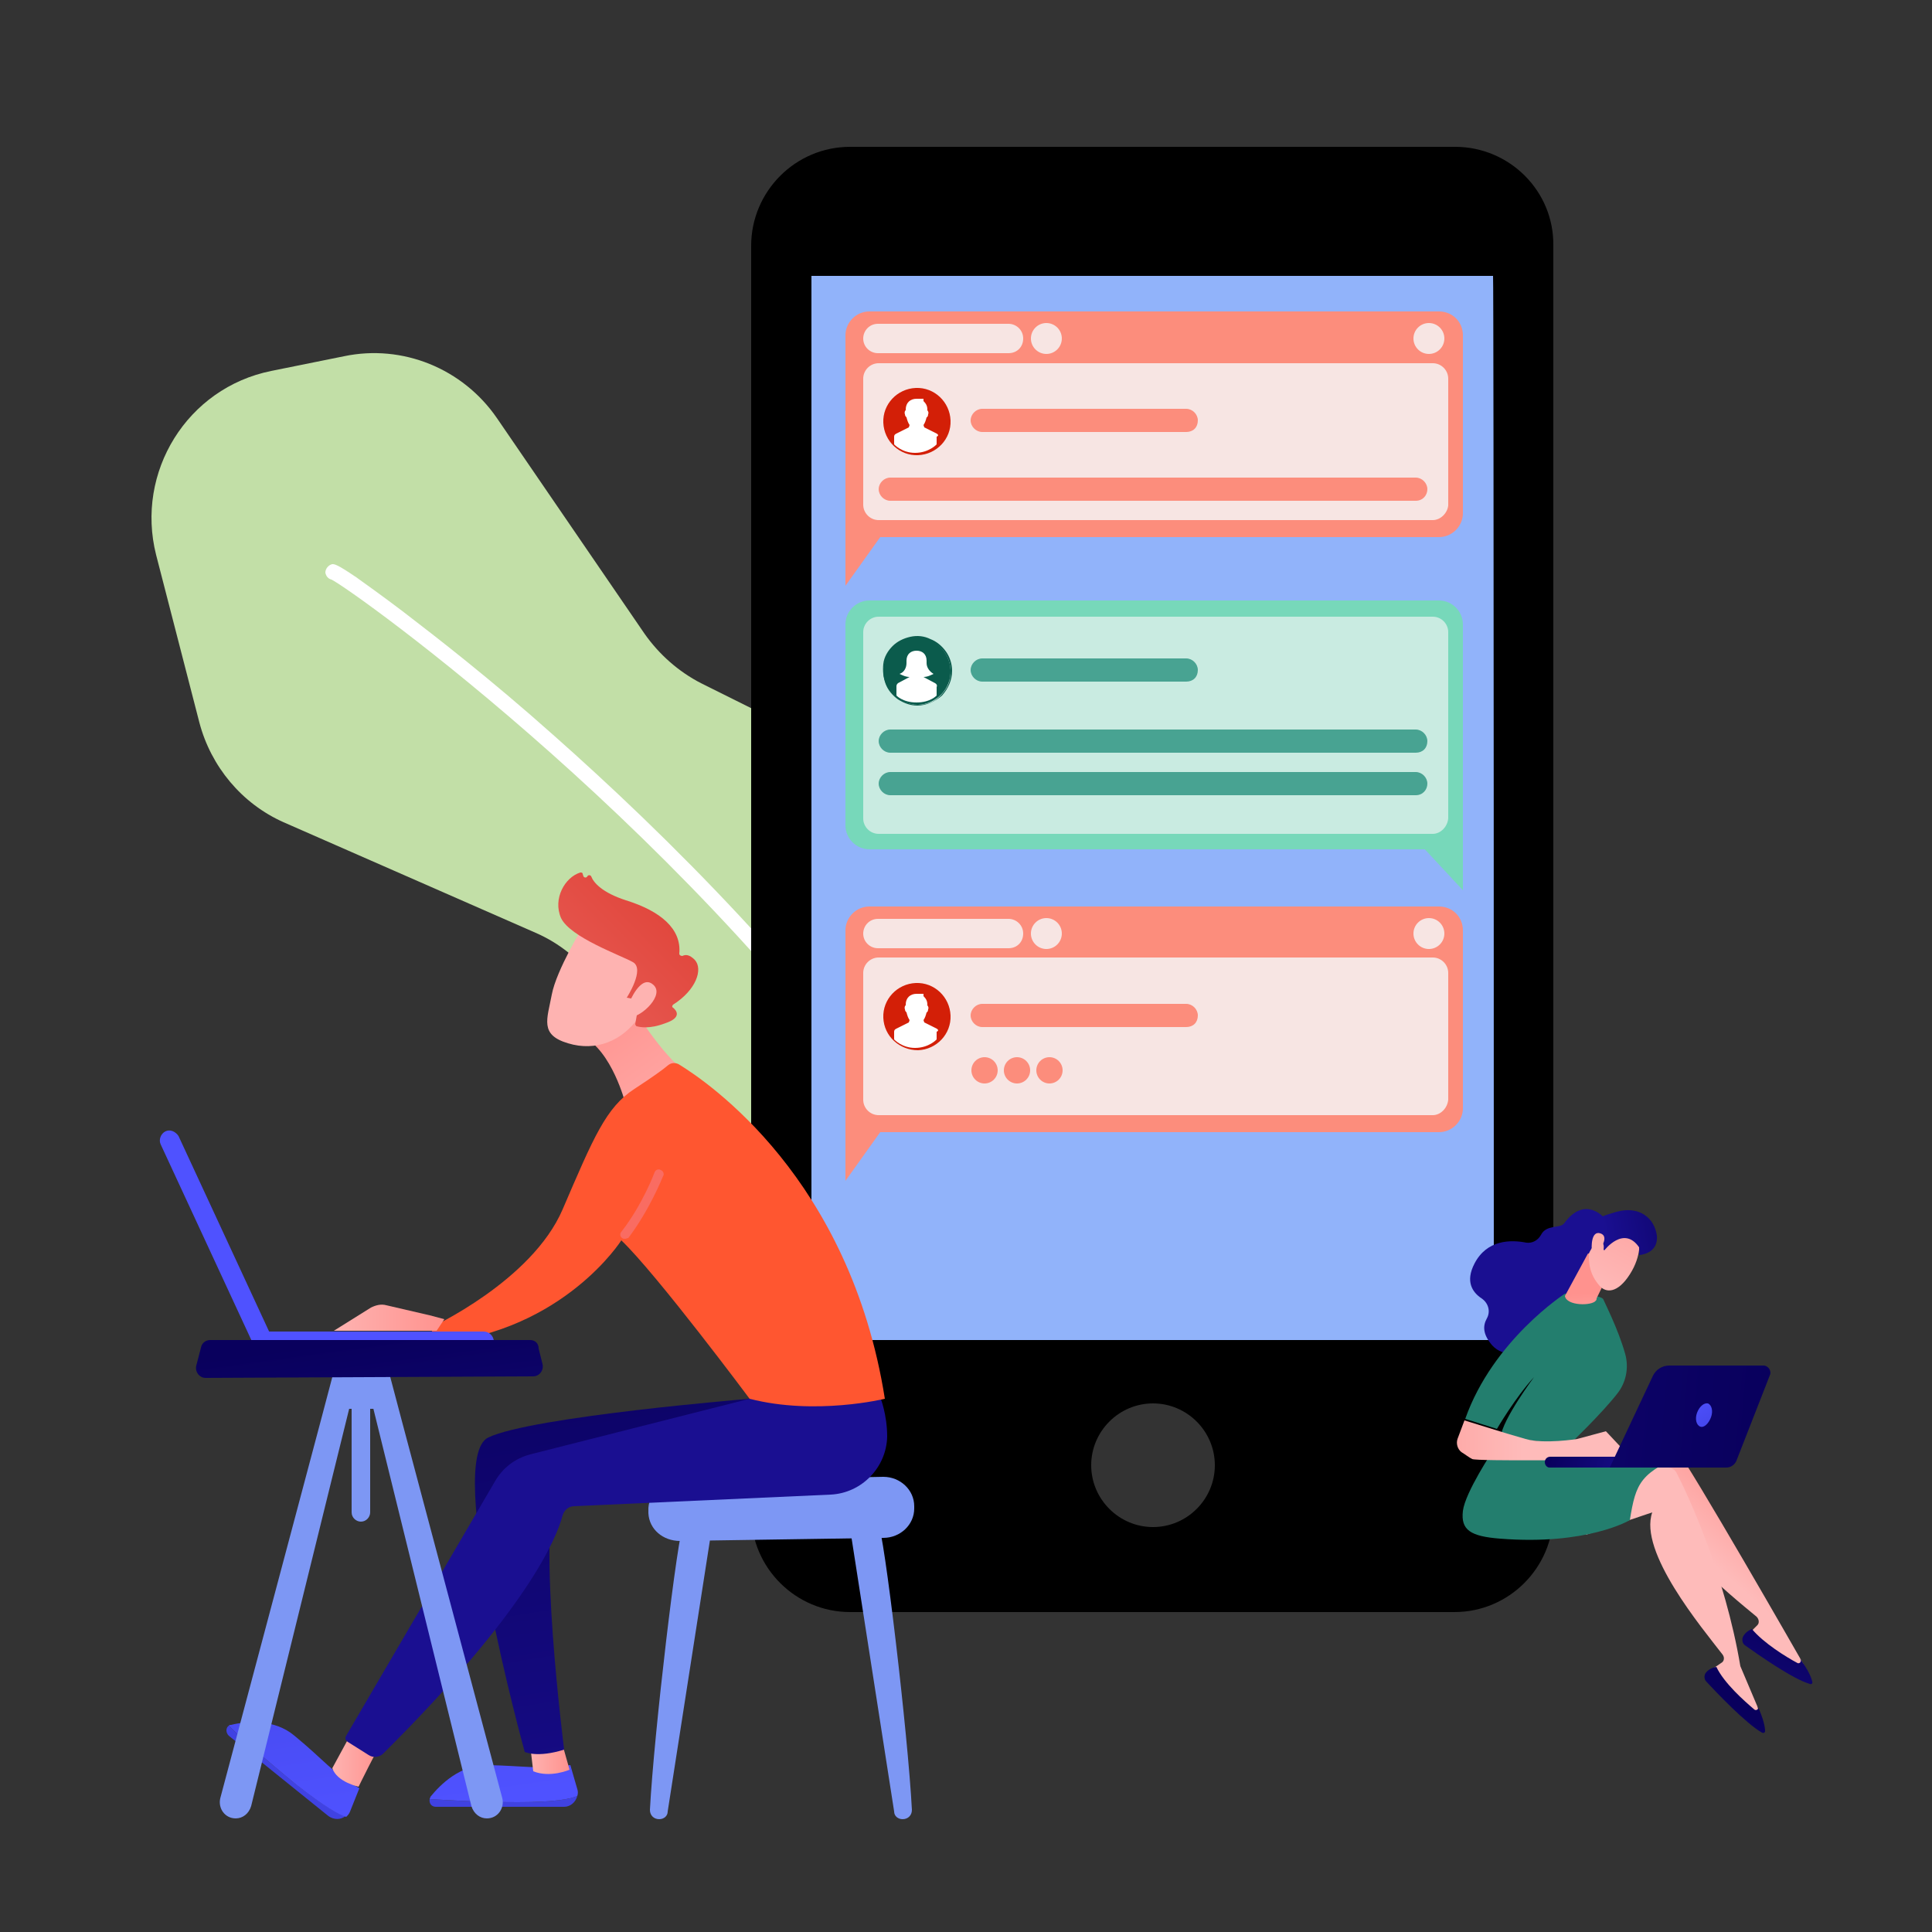 <?xml version="1.0" encoding="utf-8"?>
<!-- Generator: Adobe Illustrator 26.3.1, SVG Export Plug-In . SVG Version: 6.00 Build 0)  -->
<svg version="1.1" id="Layer_1" xmlns="http://www.w3.org/2000/svg" xmlns:xlink="http://www.w3.org/1999/xlink" x="0px" y="0px"
	 viewBox="0 0 250 250" style="enable-background:new 0 0 250 250;" xml:space="preserve">
<rect x="0" y="0" width="250" height="250" fill="#333333" stroke="none"/>
<style type="text/css">
	.st0{fill:#C2DFA7;}
	.st1{fill:#FFFFFF;}
	.st2{fill-rule:evenodd;clip-rule:evenodd;fill:#91B3FA;}
	.st3{fill:#FC8D7C;}
	.st4{fill:#F7E5E3;}
	.st5{fill:#D31F07;}
	.st6{fill-rule:evenodd;clip-rule:evenodd;}
	.st7{fill:#77D8BA;}
	.st8{fill:url(#SVGID_1_);}
	.st9{fill:url(#SVGID_00000143612123248551142190000013182720563561797043_);}
	.st10{fill:url(#SVGID_00000011738224605052017740000007195638852565430710_);}
	.st11{fill:url(#SVGID_00000011710227884070946980000006290248815385089460_);}
	.st12{fill:#237E6E;}
	.st13{fill:url(#SVGID_00000000913773928274999070000017385922451999936897_);}
	.st14{fill:url(#SVGID_00000027581967665951681530000001828813411537952647_);}
	.st15{fill:url(#SVGID_00000143613463351696332890000002581664071548917144_);}
	.st16{fill:url(#SVGID_00000025416986711033669750000003131746654688917689_);}
	.st17{fill:url(#SVGID_00000003104945478497223870000017538376356040645004_);}
	.st18{fill:url(#SVGID_00000067931417267526670060000015541319602558849694_);}
	.st19{fill:url(#SVGID_00000111154677531977540200000011884875895165502869_);}
	.st20{fill:url(#SVGID_00000023959673948822786810000017861205109134831023_);}
	.st21{fill:url(#SVGID_00000170959619595742367790000017942872921142586526_);}
	.st22{fill:#C9EBE1;}
	.st23{fill:#48A392;}
	.st24{fill:#0B5B4C;}
	.st25{fill:#7D97F4;}
	.st26{fill:url(#SVGID_00000182487448657050723890000018134962898655336627_);}
	.st27{fill:url(#SVGID_00000013906292528937934290000017053809664413491620_);}
	.st28{fill:url(#SVGID_00000156548711465294620680000002923079570909768863_);}
	.st29{fill:url(#SVGID_00000158712181577339643160000001748537610317631618_);}
	.st30{fill:url(#SVGID_00000150824219871267901260000016547931810933864630_);}
	.st31{fill:url(#SVGID_00000130631198881689600600000006759583564193500843_);}
	.st32{fill:url(#SVGID_00000052081556712227266590000007740167151994632366_);}
	.st33{fill:url(#SVGID_00000163771624561793335800000012625874182264450225_);}
	.st34{fill:url(#SVGID_00000018199803355876493700000006391385779228222124_);}
	.st35{fill:#FF5630;}
	.st36{fill:#F96C62;}
	.st37{fill:url(#SVGID_00000062904375285447677670000008439823332458064557_);}
	.st38{fill:url(#SVGID_00000160891912478447883980000017161153197867506620_);}
	.st39{fill:url(#SVGID_00000063592162621945053110000017074501972858088639_);}
	.st40{fill:url(#SVGID_00000085210514896805620940000013745819414213331630_);}
	.st41{fill:url(#SVGID_00000145755067590881304210000014463071709781097392_);}
	.st42{fill:url(#SVGID_00000034767883917669713430000010502142727307423384_);}
	.st43{fill:url(#SVGID_00000176754942303744651340000008404234171262568333_);}
</style>
<g>
	<path class="st0" d="M20.2,71.8l5.6,21.7c1.5,5.7,5.5,10.5,10.9,12.9l32.6,14.3c3.7,1.6,6.8,4.4,8.8,7.8l9,15.1
		c3.4,5.7,9.4,9.2,16,9.5l0,0c10.5,0.4,19.3-7.6,20-18.1l1.1-16.6c0.5-7.8-3.7-15.1-10.6-18.6L90.7,88.4c-2.9-1.5-5.4-3.7-7.3-6.4
		L64.3,54.1c-4.4-6.4-12.2-9.6-19.8-8L35.1,48C24.2,50.2,17.5,61.1,20.2,71.8z"/>
	<g>
		<path class="st1" d="M120.4,150.8c0,0-0.1,0.1-0.1,0.1c-0.5,0.3-1.1,0.2-1.4-0.3C90.7,108.5,45.6,76.3,42.9,75
			c-0.4-0.1-0.7-0.4-0.8-0.9c0-0.5,0.4-1,0.9-1.1c0.3,0,0.6,0,3.1,1.7c1.1,0.8,3.1,2.2,6,4.4c4.3,3.3,11.3,8.7,19.6,16.1
			c14,12.4,33.8,31.8,48.9,54.3C120.9,149.9,120.8,150.5,120.4,150.8z M43.2,75C43.2,75,43.2,75,43.2,75C43.2,75,43.2,75,43.2,75z
			 M43.2,75C43.2,75,43.2,75,43.2,75C43.2,75,43.2,75,43.2,75z"/>
	</g>
</g>
<rect x="102.9" y="32.2" class="st2" width="95.4" height="145.1"/>
<path class="st3" d="M186.2,117.3h-73.7c-1.7,0-3.1,1.4-3.1,3.1v32.4l4.5-6.3h72.3c1.7,0,3.1-1.4,3.1-3.1v-23
	C189.3,118.6,187.9,117.3,186.2,117.3z"/>
<path class="st4" d="M185.4,144.3h-71.7c-1.1,0-2-0.9-2-2v-16.4c0-1.1,0.9-2,2-2h71.7c1.1,0,2,0.9,2,2v16.4
	C187.3,143.4,186.4,144.3,185.4,144.3z"/>
<path class="st4" d="M130.5,122.7h-16.9c-1,0-1.9-0.8-1.9-1.9l0,0c0-1,0.8-1.9,1.9-1.9h16.9c1,0,1.9,0.8,1.9,1.9l0,0
	C132.4,121.9,131.6,122.7,130.5,122.7z"/>
<circle class="st4" cx="135.4" cy="120.8" r="2"/>
<circle class="st3" cx="127.4" cy="138.5" r="1.7"/>
<circle class="st3" cx="131.6" cy="138.5" r="1.7"/>
<circle class="st3" cx="135.8" cy="138.5" r="1.7"/>
<circle class="st4" cx="184.9" cy="120.8" r="2"/>
<path class="st3" d="M153.5,132.9h-26.4c-0.8,0-1.5-0.7-1.5-1.5l0,0c0-0.8,0.7-1.5,1.5-1.5h26.4c0.8,0,1.5,0.7,1.5,1.5l0,0
	C155,132.3,154.4,132.9,153.5,132.9z"/>
<path class="st5" d="M118.8,135.9c2.4-0.1,4.3-2.1,4.2-4.5c-0.1-2.4-2.1-4.3-4.5-4.2c-2.4,0.1-4.3,2.1-4.2,4.5
	C114.4,134.1,116.4,135.9,118.8,135.9z"/>
<path class="st1" d="M121.2,133.1l-1.6-0.8l-0.1-0.3c0.2-0.3,0.3-0.6,0.4-1c0.1,0,0.2-0.2,0.2-0.4c0.1-0.2,0-0.4-0.1-0.5
	c0,0,0-0.1,0-0.1c0-0.5-0.2-0.8-0.5-1.1v-0.3h-0.9c-0.8,0-1.4,0.5-1.4,1.4c0,0,0,0.1,0,0.1c-0.1,0-0.2,0.3-0.1,0.5
	c0,0.2,0.1,0.3,0.2,0.4c0.1,0.4,0.2,0.7,0.4,1l-0.1,0.3l-1.6,0.8c-0.2,0.1-0.3,0.2-0.3,0.4v1c0,0,1,1.1,2.7,1.1
	c1.8,0,2.8-1.1,2.8-1.1v-1C121.5,133.4,121.4,133.2,121.2,133.1z"/>
<path class="st3" d="M186.2,40.3h-73.7c-1.7,0-3.1,1.4-3.1,3.1v32.4l4.5-6.3h72.3c1.7,0,3.1-1.4,3.1-3.1v-23
	C189.3,41.6,187.9,40.3,186.2,40.3z"/>
<path class="st6" d="M188.3,19H110c-7.1,0-12.8,5.8-12.8,12.8v164c0,7.1,5.8,12.8,12.8,12.8h78.2c7.1,0,12.8-5.8,12.8-12.8v-164
	C201.1,24.7,195.3,19,188.3,19z M149.2,197.6c-4.4,0-8-3.6-8-8s3.6-8,8-8s8,3.6,8,8S153.6,197.6,149.2,197.6z M193.3,173.4H105V35.7
	h88.2C193.3,35.7,193.3,173.4,193.3,173.4z"/>
<path class="st4" d="M185.4,67.3h-71.7c-1.1,0-2-0.9-2-2V49c0-1.1,0.9-2,2-2h71.7c1.1,0,2,0.9,2,2v16.4
	C187.3,66.4,186.4,67.3,185.4,67.3z"/>
<path class="st4" d="M130.5,45.7h-16.9c-1,0-1.9-0.8-1.9-1.9v0c0-1,0.8-1.9,1.9-1.9h16.9c1,0,1.9,0.8,1.9,1.9v0
	C132.4,44.9,131.6,45.7,130.5,45.7z"/>
<circle class="st4" cx="135.4" cy="43.8" r="2"/>
<circle class="st4" cx="184.9" cy="43.8" r="2"/>
<path class="st3" d="M153.5,55.9h-26.4c-0.8,0-1.5-0.7-1.5-1.5v0c0-0.8,0.7-1.5,1.5-1.5h26.4c0.8,0,1.5,0.7,1.5,1.5v0
	C155,55.3,154.4,55.9,153.5,55.9z"/>
<path class="st3" d="M183.2,64.8h-68c-0.8,0-1.5-0.7-1.5-1.5v0c0-0.8,0.7-1.5,1.5-1.5h68c0.8,0,1.5,0.7,1.5,1.5v0
	C184.7,64.1,184.1,64.8,183.2,64.8z"/>
<path class="st5" d="M118.8,58.9c2.4-0.1,4.3-2.1,4.2-4.5s-2.1-4.3-4.5-4.2c-2.4,0.1-4.3,2.1-4.2,4.5S116.4,59,118.8,58.9z"/>
<path class="st7" d="M186.2,109.9h-73.7c-1.7,0-3.1-1.4-3.1-3.1v-26c0-1.7,1.4-3.1,3.1-3.1h73.7c1.7,0,3.1,1.4,3.1,3.1V105v1.9
	C189.3,108.5,187.9,109.9,186.2,109.9z"/>
<g>
	
		<linearGradient id="SVGID_1_" gradientUnits="userSpaceOnUse" x1="995.343" y1="202.49" x2="1004.07" y2="192.699" gradientTransform="matrix(1 0 0 1 -773.542 0)">
		<stop  offset="0" style="stop-color:#FEBBBA"/>
		<stop  offset="1" style="stop-color:#FF928E"/>
	</linearGradient>
	<path class="st8" d="M233,214.7c0,0-14.3-25-16.2-27.3c-0.3-0.4-0.8-0.6-1.3-0.5l-4,0.5l-4.7,10.1l7.8-4.5
		c-0.8,5.3,9.2,13.3,12.7,16.2c0.3,0.3,0.4,0.8,0.1,1.1l-1.4,1.4c2.3,2.3,4.8,3.7,7.8,4.4L233,214.7z"/>
	
		<linearGradient id="SVGID_00000155113515555188538700000009327827046562775994_" gradientUnits="userSpaceOnUse" x1="-14709.612" y1="-6338.112" x2="-14711.339" y2="-6311.635" gradientTransform="matrix(-0.897 -0.441 -0.441 0.897 -15763.318 -595.493)">
		<stop  offset="0" style="stop-color:#09005D"/>
		<stop  offset="1" style="stop-color:#1A0F91"/>
	</linearGradient>
	<path style="fill:url(#SVGID_00000155113515555188538700000009327827046562775994_);" d="M226.7,210.8c0,0-0.9,0.3-1.2,1.1
		c-0.1,0.4,0,0.8,0.3,1c1.4,1,6.2,4.4,8.4,5c0.2,0.1,0.4-0.1,0.3-0.3c-0.1-0.5-0.5-1.5-1.6-3l0.1,0.2c0.1,0.3-0.2,0.5-0.4,0.4
		C231.1,214.4,228.2,212.6,226.7,210.8z"/>
	
		<linearGradient id="SVGID_00000158012665072836957780000010207189720650714297_" gradientUnits="userSpaceOnUse" x1="13437.823" y1="196.932" x2="13514.783" y2="148.754" gradientTransform="matrix(1 0 0 1 -13203.598 0)">
		<stop  offset="0" style="stop-color:#FEBBBA"/>
		<stop  offset="1" style="stop-color:#FF928E"/>
	</linearGradient>
	<path style="fill:url(#SVGID_00000158012665072836957780000010207189720650714297_);" d="M227.4,220.8c0,0-2.2-5.2-2.2-5.2
		c-2-11.9-6.8-22.2-8.2-24.9c-0.2-0.5-0.7-0.8-1.2-0.8l-4-0.3l-6.6,9l8.6-2.9c-1.8,5.1,6.4,14.9,9.1,18.4c0.3,0.4,0.2,0.9-0.2,1.1
		l-1.6,1.1c1.7,2.7,4,4.6,6.7,5.9L227.4,220.8z"/>
	
		<linearGradient id="SVGID_00000021826546411747741050000013088605639061558667_" gradientUnits="userSpaceOnUse" x1="-12937.81" y1="-8840.435" x2="-12939.537" y2="-8813.961" gradientTransform="matrix(-0.789 -0.614 -0.614 0.789 -15410.244 -747.447)">
		<stop  offset="0" style="stop-color:#09005D"/>
		<stop  offset="1" style="stop-color:#1A0F91"/>
	</linearGradient>
	<path style="fill:url(#SVGID_00000021826546411747741050000013088605639061558667_);" d="M222.1,215.7c0,0-0.9,0.1-1.4,0.8
		c-0.2,0.3-0.2,0.8,0.1,1.1c1.2,1.3,5.2,5.5,7.2,6.6c0.2,0.1,0.4,0,0.4-0.2c0-0.5-0.2-1.6-1-3.3l0.1,0.2c0.1,0.3-0.3,0.5-0.5,0.3
		C225.7,220.1,223.1,217.8,222.1,215.7z"/>
	<g>
		<path class="st12" d="M193.2,187.7c0,0-3.6,5.4-3.9,7.8c-0.3,2.5,1,3.3,4.8,3.6c11.3,0.9,16.8-2.4,16.8-2.4
			c0.8-4.9,1.3-6.2,7.8-8.8c0,0-8.1,0.6-9.8,0C207.2,187.2,193.2,187.7,193.2,187.7z"/>
	</g>
	<g>
		
			<linearGradient id="SVGID_00000024715608031248458440000007044526135278587314_" gradientUnits="userSpaceOnUse" x1="-18497.742" y1="-2333.757" x2="-18492.213" y2="-2319.882" gradientTransform="matrix(-0.945 -0.328 -0.328 0.945 -18027.695 -3718.236)">
			<stop  offset="0" style="stop-color:#09005D"/>
			<stop  offset="1" style="stop-color:#1A0F91"/>
		</linearGradient>
		<path style="fill:url(#SVGID_00000024715608031248458440000007044526135278587314_);" d="M207.6,157.6c0,0-2.5-3-5.2,0.7
			c-0.5,0.7-2.3,0.1-3,1.5c-0.4,0.7-1.1,1.1-1.9,1c-2-0.4-5.1-0.4-6.7,2.7c-1.2,2.3-0.3,3.7,0.9,4.5c0.9,0.6,1.2,1.7,0.7,2.6
			c-0.5,0.9-0.6,2,0.7,3.5c3,3.2,8.8-2,8.8-2l4.7-11L207.6,157.6z"/>
		<path class="st12" d="M203,187c0,0,4.2-4,6.3-6.7c1.1-1.4,1.5-3.3,1-5.1c-0.9-3.2-2.6-6.5-2.8-7c-0.2-0.8-5-0.8-5-0.8
			s-9.3,6-12.9,16.2l4.1,1.3c0,0,2.4-4.1,4.8-6.7c0,0-4.1,5.5-4.3,7.7L203,187z"/>
		
			<linearGradient id="SVGID_00000163791003417630689580000010673527140199840429_" gradientUnits="userSpaceOnUse" x1="-16785.859" y1="186.329" x2="-16763.453" y2="186.329" gradientTransform="matrix(-1 0 0 1 -16588.854 0)">
			<stop  offset="0" style="stop-color:#FEBBBA"/>
			<stop  offset="1" style="stop-color:#FF928E"/>
		</linearGradient>
		<path style="fill:url(#SVGID_00000163791003417630689580000010673527140199840429_);" d="M211,188.6l-3.2-3.4l-3.7,1
			c0,0-4.3,0.7-6.7,0c-2.4-0.7-2.4-0.7-2.4-0.7l-5.5-1.7l-0.9,2.4c-0.2,0.6,0,1.3,0.5,1.7c0.5,0.3,1,0.7,1.4,0.9
			c0.7,0.3,16.7,0.1,16.7,0.1L211,188.6z"/>
		
			<linearGradient id="SVGID_00000056390886238913030240000012839731395078615725_" gradientUnits="userSpaceOnUse" x1="-18544.025" y1="-834.798" x2="-18542.93" y2="-842.811" gradientTransform="matrix(-0.997 -7.170000e-02 -7.170000e-02 0.997 -18349.539 -321.359)">
			<stop  offset="0" style="stop-color:#FEBBBA"/>
			<stop  offset="1" style="stop-color:#FF928E"/>
		</linearGradient>
		<path style="fill:url(#SVGID_00000056390886238913030240000012839731395078615725_);" d="M205.7,161.8l-3.2,5.9
			c0.2,1.3,3.5,1.3,4,0.6c0.1-0.1,0.1-0.2,0.1-0.3l1.9-3.9c0.1-0.4-1-1.7-1.3-1.9l-1.3-0.7C205.4,161.3,207.4,161.3,205.7,161.8z"/>
		<g>
			
				<linearGradient id="SVGID_00000016781167096973449230000018111230501734202506_" gradientUnits="userSpaceOnUse" x1="-16479.955" y1="-6752.274" x2="-16469.643" y2="-6770.627" gradientTransform="matrix(-0.546 -0.838 -0.838 0.546 -14447.126 -9954.372)">
				<stop  offset="0" style="stop-color:#FEBBBA"/>
				<stop  offset="1" style="stop-color:#FF928E"/>
			</linearGradient>
			<path style="fill:url(#SVGID_00000016781167096973449230000018111230501734202506_);" d="M212.1,160.4c0,0,0.4,2-1.2,4.5
				c-1.6,2.5-3.1,2.4-3.9,1.5c-0.8-0.9-1.7-2.4-1.3-4.9C206.1,159,211.6,157.9,212.1,160.4z"/>
			
				<linearGradient id="SVGID_00000179626528773068640500000014145438067384376741_" gradientUnits="userSpaceOnUse" x1="-16477.738" y1="-6768.257" x2="-16472.582" y2="-6755.322" gradientTransform="matrix(-0.546 -0.838 -0.838 0.546 -14447.126 -9954.372)">
				<stop  offset="0" style="stop-color:#09005D"/>
				<stop  offset="1" style="stop-color:#1A0F91"/>
			</linearGradient>
			<path style="fill:url(#SVGID_00000179626528773068640500000014145438067384376741_);" d="M207.6,161.8c0,0,2.5-3.3,4.5-0.4l0,1
				c0,0,2.5-0.1,2.3-2.5c-0.3-2.3-2.3-3.9-5.2-3.1c-2.9,0.8-4.5,1.7-4.9,3.7c-0.3,2,1.3,1.7,1.3,1.7s0.6-1.4,1.4-1.5
				c0.7-0.1,0.5,1,0.5,1L207.6,161.8z"/>
			
				<linearGradient id="SVGID_00000160891901471433583590000017773453517907871115_" gradientUnits="userSpaceOnUse" x1="-16477.76" y1="-6751.041" x2="-16467.447" y2="-6769.394" gradientTransform="matrix(-0.546 -0.838 -0.838 0.546 -14447.126 -9954.372)">
				<stop  offset="0" style="stop-color:#FEBBBA"/>
				<stop  offset="1" style="stop-color:#FF928E"/>
			</linearGradient>
			<path style="fill:url(#SVGID_00000160891901471433583590000017773453517907871115_);" d="M207,161.7c0,0,1.3-1.7,0.1-2.1
				c-1.2-0.4-1.2,1.7-1.1,2.4L207,161.7z"/>
		</g>
	</g>
	<g>
		
			<linearGradient id="SVGID_00000008871018322755754560000007732189741580103573_" gradientUnits="userSpaceOnUse" x1="-16819.725" y1="-297.296" x2="-16831.447" y2="-294.084" gradientTransform="matrix(-0.999 -4.940000e-02 -4.940000e-02 0.999 -16616.193 -347.885)">
			<stop  offset="0" style="stop-color:#09005D"/>
			<stop  offset="1" style="stop-color:#1A0F91"/>
		</linearGradient>
		<path style="fill:url(#SVGID_00000008871018322755754560000007732189741580103573_);" d="M200.5,189.9
			C200.5,189.9,200.5,189.9,200.5,189.9l14.6,0c0.4,0,0.7-0.3,0.7-0.7c0-0.4-0.3-0.7-0.7-0.7l-14.5,0c-0.4,0-0.7,0.3-0.7,0.7
			C199.9,189.6,200.2,189.9,200.5,189.9z"/>
		
			<linearGradient id="SVGID_00000139998915520272056090000007027672346073256067_" gradientUnits="userSpaceOnUse" x1="-5266.2" y1="184.184" x2="-5160.778" y2="175.314" gradientTransform="matrix(-1 0 0 1 -5037.744 0)">
			<stop  offset="0" style="stop-color:#09005D"/>
			<stop  offset="1" style="stop-color:#1A0F91"/>
		</linearGradient>
		<path style="fill:url(#SVGID_00000139998915520272056090000007027672346073256067_);" d="M228.2,176.7H216c-0.9,0-1.7,0.5-2.1,1.3
			l-5.6,11.9h15.1c0.6,0,1.1-0.4,1.3-0.9l4.3-11C229.3,177.4,228.8,176.7,228.2,176.7z"/>
		
			<linearGradient id="SVGID_00000022531834069308393000000011871535306815146916_" gradientUnits="userSpaceOnUse" x1="-16807.779" y1="180.687" x2="-16811.553" y2="186.37" gradientTransform="matrix(-1 0 0 1 -16588.854 0)">
			<stop  offset="0" style="stop-color:#4F52FF"/>
			<stop  offset="1" style="stop-color:#4042E2"/>
		</linearGradient>
		<path style="fill:url(#SVGID_00000022531834069308393000000011871535306815146916_);" d="M219.6,182.8c-0.3,0.8-0.1,1.6,0.4,1.8
			c0.5,0.2,1.1-0.4,1.4-1.2c0.3-0.8,0.1-1.6-0.4-1.8C220.5,181.5,219.9,182,219.6,182.8z"/>
	</g>
</g>
<polygon class="st7" points="189.3,115.2 184,109.5 189.3,105 "/>
<path class="st22" d="M185.4,107.9h-71.7c-1.1,0-2-0.9-2-2V81.8c0-1.1,0.9-2,2-2h71.7c1.1,0,2,0.9,2,2v24.1
	C187.3,107,186.4,107.9,185.4,107.9z"/>
<path class="st23" d="M153.5,88.2h-26.4c-0.8,0-1.5-0.7-1.5-1.5l0,0c0-0.8,0.7-1.5,1.5-1.5h26.4c0.8,0,1.5,0.7,1.5,1.5l0,0
	C155,87.6,154.4,88.2,153.5,88.2z"/>
<g>
	<path class="st24" d="M118.8,91.2c2.4-0.1,4.3-2.1,4.2-4.5c-0.1-2.4-2.1-4.3-4.5-4.2c-2.4,0.1-4.3,2.1-4.2,4.5
		C114.4,89.3,116.4,91.2,118.8,91.2z"/>
	<path class="st24" d="M118.7,82.6c-0.8,0-1.7,0.2-2.4,0.7c-0.7,0.5-1.2,1.1-1.6,1.9s-0.4,1.6-0.2,2.5c0.2,0.8,0.6,1.6,1.2,2.2
		s1.4,1,2.2,1.2s1.7,0.1,2.5-0.2c0.8-0.3,1.4-0.9,1.9-1.6c0.5-0.7,0.7-1.5,0.7-2.4c0-1.1-0.4-2.2-1.2-3
		C120.9,83,119.8,82.6,118.7,82.6L118.7,82.6z M118.7,91.3c-0.9,0-1.7-0.3-2.5-0.8c-0.7-0.5-1.3-1.2-1.6-2c-0.3-0.8-0.4-1.7-0.3-2.6
		s0.6-1.7,1.2-2.3c0.6-0.6,1.4-1,2.3-1.2c0.9-0.2,1.8-0.1,2.6,0.3c0.8,0.3,1.5,0.9,2,1.6s0.8,1.6,0.8,2.5c0,1.2-0.5,2.3-1.3,3.2
		C121,90.8,119.8,91.3,118.7,91.3L118.7,91.3z"/>
</g>
<g>
	<g>
		<path class="st25" d="M113.6,197c0.8,1.2,3.9,27.5,4.4,37.2c0,0.7-0.5,1.2-1.2,1.2l0,0c-0.6,0-1.1-0.4-1.1-1l-5.7-36.6L113.6,197z
			"/>
		<path class="st25" d="M88.5,197c-0.8,1.2-3.9,27.5-4.4,37.2c0,0.7,0.5,1.2,1.2,1.2l0,0c0.6,0,1.1-0.4,1.1-1l5.7-36.6L88.5,197z"/>
		<path class="st25" d="M118.3,194.9l0,0.3c0,2.1-1.8,3.8-4,3.8L88,199.4c-2.2,0-4-1.5-4.1-3.6l0-0.3c-0.1-2.1,1.7-3.9,4-3.9
			l26.4-0.5C116.5,191.1,118.3,192.8,118.3,194.9z"/>
	</g>
	<g>
		<g>
			
				<linearGradient id="SVGID_00000010270705605778735850000016107517642024810171_" gradientUnits="userSpaceOnUse" x1="-3076.777" y1="247.202" x2="-3082.151" y2="272.59" gradientTransform="matrix(-1 0 0 1 -3008.585 0)">
				<stop  offset="0" style="stop-color:#4042E2"/>
				<stop  offset="1" style="stop-color:#4F52FF"/>
			</linearGradient>
			<path style="fill:url(#SVGID_00000010270705605778735850000016107517642024810171_);" d="M67,233.2c4.7,0,6.8-0.4,7.7-0.8
				c-0.2,0.8-0.9,1.4-1.7,1.4H56.4c-0.6,0-0.9-0.5-0.8-1C57.5,232.9,61.5,233.2,67,233.2z"/>
			
				<linearGradient id="SVGID_00000096744957131088639520000003069672103244625087_" gradientUnits="userSpaceOnUse" x1="-3068.543" y1="196.315" x2="-3073.771" y2="232.438" gradientTransform="matrix(-1 0 0 1 -3008.585 0)">
				<stop  offset="0" style="stop-color:#4042E2"/>
				<stop  offset="1" style="stop-color:#4F52FF"/>
			</linearGradient>
			<path style="fill:url(#SVGID_00000096744957131088639520000003069672103244625087_);" d="M55.6,232.8c0-0.1,0.1-0.2,0.1-0.3
				c1.3-1.6,3.8-4.1,7.3-4.1c5.1,0.1,6.8,0.6,10.8,0l0.9,3.1c0.1,0.3,0.1,0.6,0,0.9c-0.9,0.4-3,0.8-7.7,0.8
				C61.5,233.2,57.5,232.9,55.6,232.8z"/>
		</g>
		
			<linearGradient id="SVGID_00000000903421579538548500000008633445538167966127_" gradientUnits="userSpaceOnUse" x1="-3082.33" y1="227.344" x2="-3077.153" y2="227.344" gradientTransform="matrix(-1 0 0 1 -3008.585 0)">
			<stop  offset="0" style="stop-color:#FF928E"/>
			<stop  offset="1" style="stop-color:#FEB3B1"/>
		</linearGradient>
		<path style="fill:url(#SVGID_00000000903421579538548500000008633445538167966127_);" d="M72.6,225.1l1.1,3.9c0,0-2.5,1.1-4.7,0.2
			l-0.4-3.4L72.6,225.1z"/>
		<g>
			
				<linearGradient id="SVGID_00000106112984915142936520000012143011517036865692_" gradientUnits="userSpaceOnUse" x1="-3050.473" y1="252.768" x2="-3055.846" y2="278.157" gradientTransform="matrix(-1 0 0 1 -3008.585 0)">
				<stop  offset="0" style="stop-color:#4042E2"/>
				<stop  offset="1" style="stop-color:#4F52FF"/>
			</linearGradient>
			<path style="fill:url(#SVGID_00000106112984915142936520000012143011517036865692_);" d="M38.2,230.8c3.7,2.9,5.5,3.9,6.5,4.2
				c-0.6,0.5-1.5,0.5-2.2,0l-12.9-10.4c-0.4-0.4-0.4-1,0-1.3C30.9,224.6,33.9,227.3,38.2,230.8z"/>
			
				<linearGradient id="SVGID_00000084524209288229027010000011687121735777642167_" gradientUnits="userSpaceOnUse" x1="-3042.646" y1="200.063" x2="-3047.874" y2="236.187" gradientTransform="matrix(-1 0 0 1 -3008.585 0)">
				<stop  offset="0" style="stop-color:#4042E2"/>
				<stop  offset="1" style="stop-color:#4F52FF"/>
			</linearGradient>
			<path style="fill:url(#SVGID_00000084524209288229027010000011687121735777642167_);" d="M29.6,223.3c0.1-0.1,0.2-0.1,0.3-0.1
				c2-0.5,5.6-0.8,8.2,1.4c3.9,3.2,4.9,4.8,8.4,6.8l-1.2,3c-0.1,0.3-0.3,0.5-0.5,0.7c-1-0.3-2.8-1.3-6.5-4.2
				C33.9,227.3,30.9,224.6,29.6,223.3z"/>
		</g>
		
			<linearGradient id="SVGID_00000155109419804268351100000005379108200993334155_" gradientUnits="userSpaceOnUse" x1="77.243" y1="162.703" x2="91.214" y2="249.75">
			<stop  offset="0" style="stop-color:#09005D"/>
			<stop  offset="1" style="stop-color:#1A0F91"/>
		</linearGradient>
		<path style="fill:url(#SVGID_00000155109419804268351100000005379108200993334155_);" d="M97,181c0,0-28.1,2.3-33.8,5
			c-5.8,2.7,4.7,40.7,4.7,40.7s1.6,0.8,5.1-0.3c0,0-3.6-28.1-0.9-34.1l30.4-5L97,181z"/>
		
			<linearGradient id="SVGID_00000103223525875786943210000001057771222794315402_" gradientUnits="userSpaceOnUse" x1="-3057.807" y1="227.78" x2="-3051.626" y2="227.78" gradientTransform="matrix(-1 0 0 1 -3008.585 0)">
			<stop  offset="0" style="stop-color:#FF928E"/>
			<stop  offset="1" style="stop-color:#FEB3B1"/>
		</linearGradient>
		<path style="fill:url(#SVGID_00000103223525875786943210000001057771222794315402_);" d="M49.2,225.9c-0.3,0.2-2.8,5.3-2.8,5.3
			s-2.8-0.6-3.4-2.4l2.5-4.6L49.2,225.9z"/>
		
			<linearGradient id="SVGID_00000039845907593592171170000000224694401127760560_" gradientUnits="userSpaceOnUse" x1="66.138" y1="103.497" x2="72.049" y2="147.557">
			<stop  offset="0" style="stop-color:#09005D"/>
			<stop  offset="1" style="stop-color:#1A0F91"/>
		</linearGradient>
		<path style="fill:url(#SVGID_00000039845907593592171170000000224694401127760560_);" d="M113.9,180.8c0,0,0.9,2.2,0.9,5.1
			c-0.1,4-3.3,7.3-7.3,7.5l-33.2,1.5c-0.7,0-1.3,0.5-1.5,1.2c-0.8,3-4.6,12.3-23.2,30.8c-0.5,0.5-1.3,0.6-1.9,0.2l-2.7-1.7
			c-0.3-0.2-0.4-0.5-0.2-0.8l19.3-33c1-1.7,2.6-2.9,4.5-3.4L97,181L113.9,180.8z"/>
		
			<linearGradient id="SVGID_00000090266556731876265420000012120046187660089773_" gradientUnits="userSpaceOnUse" x1="76.88" y1="129.939" x2="91.388" y2="149.999">
			<stop  offset="0" style="stop-color:#FF928E"/>
			<stop  offset="1" style="stop-color:#FEB3B1"/>
		</linearGradient>
		<path style="fill:url(#SVGID_00000090266556731876265420000012120046187660089773_);" d="M81.2,129.2c0,0,3.6,6.3,7.2,9.3
			l-7.5,4.2c0,0-1.7-6.7-5.5-8.6L81.2,129.2z"/>
		<path class="st35" d="M114.5,181c0,0-9,2.2-17.5,0c0,0-12-16.1-16.6-20.5c0,0-7.4,11.7-23.8,13.3l-0.9-2c0,0,13.1-6,17.1-15.3
			c4-9.3,5.6-13.2,9.3-15.6c2.3-1.5,3.7-2.5,4.4-3.1c0.4-0.3,0.9-0.3,1.3-0.1C91.6,140,110,152.5,114.5,181z"/>
		<path class="st36" d="M80.9,160.3c-0.1,0-0.3,0-0.4-0.1c-0.3-0.2-0.3-0.6-0.1-0.8c2.8-3.6,4.3-7.7,4.3-7.7
			c0.1-0.3,0.5-0.5,0.8-0.3c0.3,0.1,0.5,0.5,0.3,0.8c-0.1,0.2-1.7,4.3-4.5,8C81.2,160.2,81,160.3,80.9,160.3z"/>
		
			<linearGradient id="SVGID_00000147907047533883644410000011234146497932232081_" gradientUnits="userSpaceOnUse" x1="-3066.106" y1="170.563" x2="-3051.828" y2="170.563" gradientTransform="matrix(-1 0 0 1 -3008.585 0)">
			<stop  offset="0" style="stop-color:#FF928E"/>
			<stop  offset="1" style="stop-color:#FEB3B1"/>
		</linearGradient>
		<path style="fill:url(#SVGID_00000147907047533883644410000011234146497932232081_);" d="M57.5,170.7l-1.9-0.5l-5.6-1.3
			c-0.7-0.2-1.4,0-2,0.3l-4.8,3l13.3,0L57.5,170.7z"/>
		<g>
			
				<linearGradient id="SVGID_00000103233103415051523940000015541725253602941580_" gradientUnits="userSpaceOnUse" x1="-1135.943" y1="736.636" x2="-1139.167" y2="751.502" gradientTransform="matrix(-0.991 -0.131 -0.131 0.991 -959.527 -843.938)">
				<stop  offset="0" style="stop-color:#FF928E"/>
				<stop  offset="1" style="stop-color:#FEB3B1"/>
			</linearGradient>
			<path style="fill:url(#SVGID_00000103233103415051523940000015541725253602941580_);" d="M75.5,119.8c0,0-3.5,5.7-4.1,8.9
				c-0.6,3.2-1.6,5.2,2.1,6.3c3.6,1.1,7-0.3,9.1-3.3c0,0,3.3-4.6,3-6.7C85.2,123,75.5,119.8,75.5,119.8z"/>
			
				<linearGradient id="SVGID_00000029759000349621184010000002514234692569041033_" gradientUnits="userSpaceOnUse" x1="-1162.268" y1="816.456" x2="-1148.413" y2="834.295" gradientTransform="matrix(-0.991 -0.131 -0.131 0.991 -959.527 -843.938)">
				<stop  offset="0" style="stop-color:#E1473D"/>
				<stop  offset="1" style="stop-color:#E9605A"/>
			</linearGradient>
			<path style="fill:url(#SVGID_00000029759000349621184010000002514234692569041033_);" d="M81.6,129.2l-0.5-0.1
				c0,0,2.4-3.7,0.8-4.6c-1.6-0.9-8.1-3.2-9.3-5.7c-1.1-2.5,0.5-5.3,2.5-5.9c0.1,0,0.3,0,0.3,0.2l0.1,0.3c0.1,0.2,0.4,0.2,0.5,0l0,0
				c0.1-0.2,0.4-0.2,0.5,0c0.3,0.8,1.4,2.1,4.5,3.1c4.5,1.4,7.2,3.7,6.9,6.9c0,0.2,0.2,0.3,0.4,0.3c0.4-0.2,0.9-0.2,1.6,0.5
				c1.1,1.2,0.2,3.9-2.8,5.8c-0.1,0.1-0.2,0.3,0,0.4c0.5,0.4,1.1,1.3-1,2c-2.1,0.8-3.3,0.5-3.7,0.4c-0.1,0-0.2-0.2-0.2-0.3l0.5-2.8
				c0-0.1-0.1-0.3-0.2-0.3L81.6,129.2z"/>
			
				<linearGradient id="SVGID_00000056398997193194742280000016023898605082043803_" gradientUnits="userSpaceOnUse" x1="-1140.791" y1="735.585" x2="-1144.015" y2="750.451" gradientTransform="matrix(-0.991 -0.131 -0.131 0.991 -959.527 -843.938)">
				<stop  offset="0" style="stop-color:#FF928E"/>
				<stop  offset="1" style="stop-color:#FEB3B1"/>
			</linearGradient>
			<path style="fill:url(#SVGID_00000056398997193194742280000016023898605082043803_);" d="M81.4,129.8c0,0,1.5-3.8,3.1-2.4
				c1.6,1.3-1.5,4.2-2.9,4.2L81.4,129.8z"/>
		</g>
	</g>
	<g>
		<g>
			
				<linearGradient id="SVGID_00000026139371215067741930000003649602466220378002_" gradientUnits="userSpaceOnUse" x1="-9057.69" y1="-2406.7" x2="-9095.875" y2="-2369.782" gradientTransform="matrix(1.388 -6.860000e-02 6.850000e-02 1.385 15854.178 -382.602)">
				<stop  offset="0" style="stop-color:#4042E2"/>
				<stop  offset="1" style="stop-color:#4F52FF"/>
			</linearGradient>
			<path style="fill:url(#SVGID_00000026139371215067741930000003649602466220378002_);" d="M62.7,174.9
				C62.7,174.9,62.6,174.9,62.7,174.9l-28.6,0c-0.7,0-1.3-0.6-1.3-1.3c0-0.7,0.6-1.3,1.3-1.3l28.5,0c0.7,0,1.3,0.6,1.3,1.3
				C63.9,174.3,63.4,174.9,62.7,174.9z"/>
		</g>
		<g>
			
				<linearGradient id="SVGID_00000067936011262167153470000000511512214321585332_" gradientUnits="userSpaceOnUse" x1="-10119.112" y1="-2410.631" x2="-10157.296" y2="-2373.715" gradientTransform="matrix(-0.647 -1.23 1.227 -0.646 -7822.74 -15244.91)">
				<stop  offset="0" style="stop-color:#4042E2"/>
				<stop  offset="1" style="stop-color:#4F52FF"/>
			</linearGradient>
			<path style="fill:url(#SVGID_00000067936011262167153470000000511512214321585332_);" d="M23.1,147C23.1,147,23.1,147,23.1,147
				l12,25.9c0.3,0.6,0,1.4-0.6,1.7c-0.6,0.3-1.4,0-1.7-0.6l-12-25.9c-0.3-0.6,0-1.4,0.6-1.7C22,146.1,22.7,146.4,23.1,147z"/>
		</g>
	</g>
	<g>
		<path class="st25" d="M50,176.3c0.1,0.5,12,45.1,15,56.4c0.3,1.3-0.6,2.6-2,2.6l0,0c-0.9,0-1.7-0.6-2-1.6l-13.2-53.5L50,176.3z"/>
		<path class="st25" d="M43.5,176.3c-0.1,0.5-12,45.1-15,56.4c-0.3,1.3,0.6,2.6,2,2.6l0,0c0.9,0,1.7-0.6,2-1.6l13.2-53.5L43.5,176.3
			z"/>
		<path class="st25" d="M43,174.9h7.4v5.9c0,0.9-0.7,1.5-1.5,1.5h-1v13.4c0,0.6-0.5,1.2-1.2,1.2l0,0c-0.6,0-1.2-0.5-1.2-1.2v-13.4
			H45c-1.1,0-2-0.9-2-2.1V174.9z"/>
		
			<linearGradient id="SVGID_00000148622780782381846130000018236909270599768461_" gradientUnits="userSpaceOnUse" x1="-3055.963" y1="173.179" x2="-3061.22" y2="212.043" gradientTransform="matrix(-1 0 0 1 -3008.585 0)">
			<stop  offset="0" style="stop-color:#09005D"/>
			<stop  offset="1" style="stop-color:#1A0F91"/>
		</linearGradient>
		<path style="fill:url(#SVGID_00000148622780782381846130000018236909270599768461_);" d="M68.6,173.4H27.2c-0.6,0-1.1,0.4-1.2,1
			l-0.6,2.3c-0.2,0.8,0.4,1.6,1.2,1.6l42.4-0.2c0.8,0,1.4-0.8,1.2-1.6l-0.5-2C69.7,173.8,69.2,173.4,68.6,173.4z"/>
	</g>
</g>
<g>
	<path class="st1" d="M121,88.4l-1.5-0.8c0,0,0.3,0,0.6-0.1c0.3-0.1,0.7-0.3,0.7-0.3c-0.5-0.3-0.9-0.8-0.9-1.4v-0.3
		c0-0.9-0.6-1.3-1.3-1.3c-0.7,0-1.3,0.4-1.3,1.3v0.3c0,0.6-0.3,1.2-0.9,1.4c0,0,0.4,0.2,0.7,0.3s0.6,0.1,0.6,0.1l-1.5,0.8
		c-0.1,0.1-0.2,0.2-0.2,0.4V90c0,0,0.8,0.9,2.6,0.9s2.6-0.9,2.6-0.9v-1.1C121.3,88.7,121.2,88.5,121,88.4z"/>
</g>
<path class="st1" d="M121.2,56.1l-1.6-0.8l-0.1-0.3c0.2-0.3,0.3-0.6,0.4-1c0.1,0,0.2-0.2,0.2-0.4c0.1-0.2,0-0.4-0.1-0.5
	c0,0,0-0.1,0-0.1c0-0.5-0.2-0.8-0.5-1.1v-0.3h-0.9c-0.8,0-1.4,0.5-1.4,1.4c0,0,0,0.1,0,0.1c-0.1,0-0.2,0.3-0.1,0.5
	c0,0.2,0.1,0.3,0.2,0.4c0.1,0.4,0.2,0.7,0.4,1l-0.1,0.3l-1.6,0.8c-0.2,0.1-0.3,0.2-0.3,0.4v1c0,0,1,1.1,2.7,1.1
	c1.8,0,2.8-1.1,2.8-1.1v-1C121.5,56.4,121.4,56.2,121.2,56.1z"/>
<path class="st23" d="M183.2,97.4h-68c-0.8,0-1.5-0.7-1.5-1.5v0c0-0.8,0.7-1.5,1.5-1.5h68c0.8,0,1.5,0.7,1.5,1.5v0
	C184.7,96.8,184.1,97.4,183.2,97.4z"/>
<path class="st23" d="M183.2,102.9h-68c-0.8,0-1.5-0.7-1.5-1.5l0,0c0-0.8,0.7-1.5,1.5-1.5h68c0.8,0,1.5,0.7,1.5,1.5l0,0
	C184.7,102.2,184.1,102.9,183.2,102.9z"/>
</svg>
